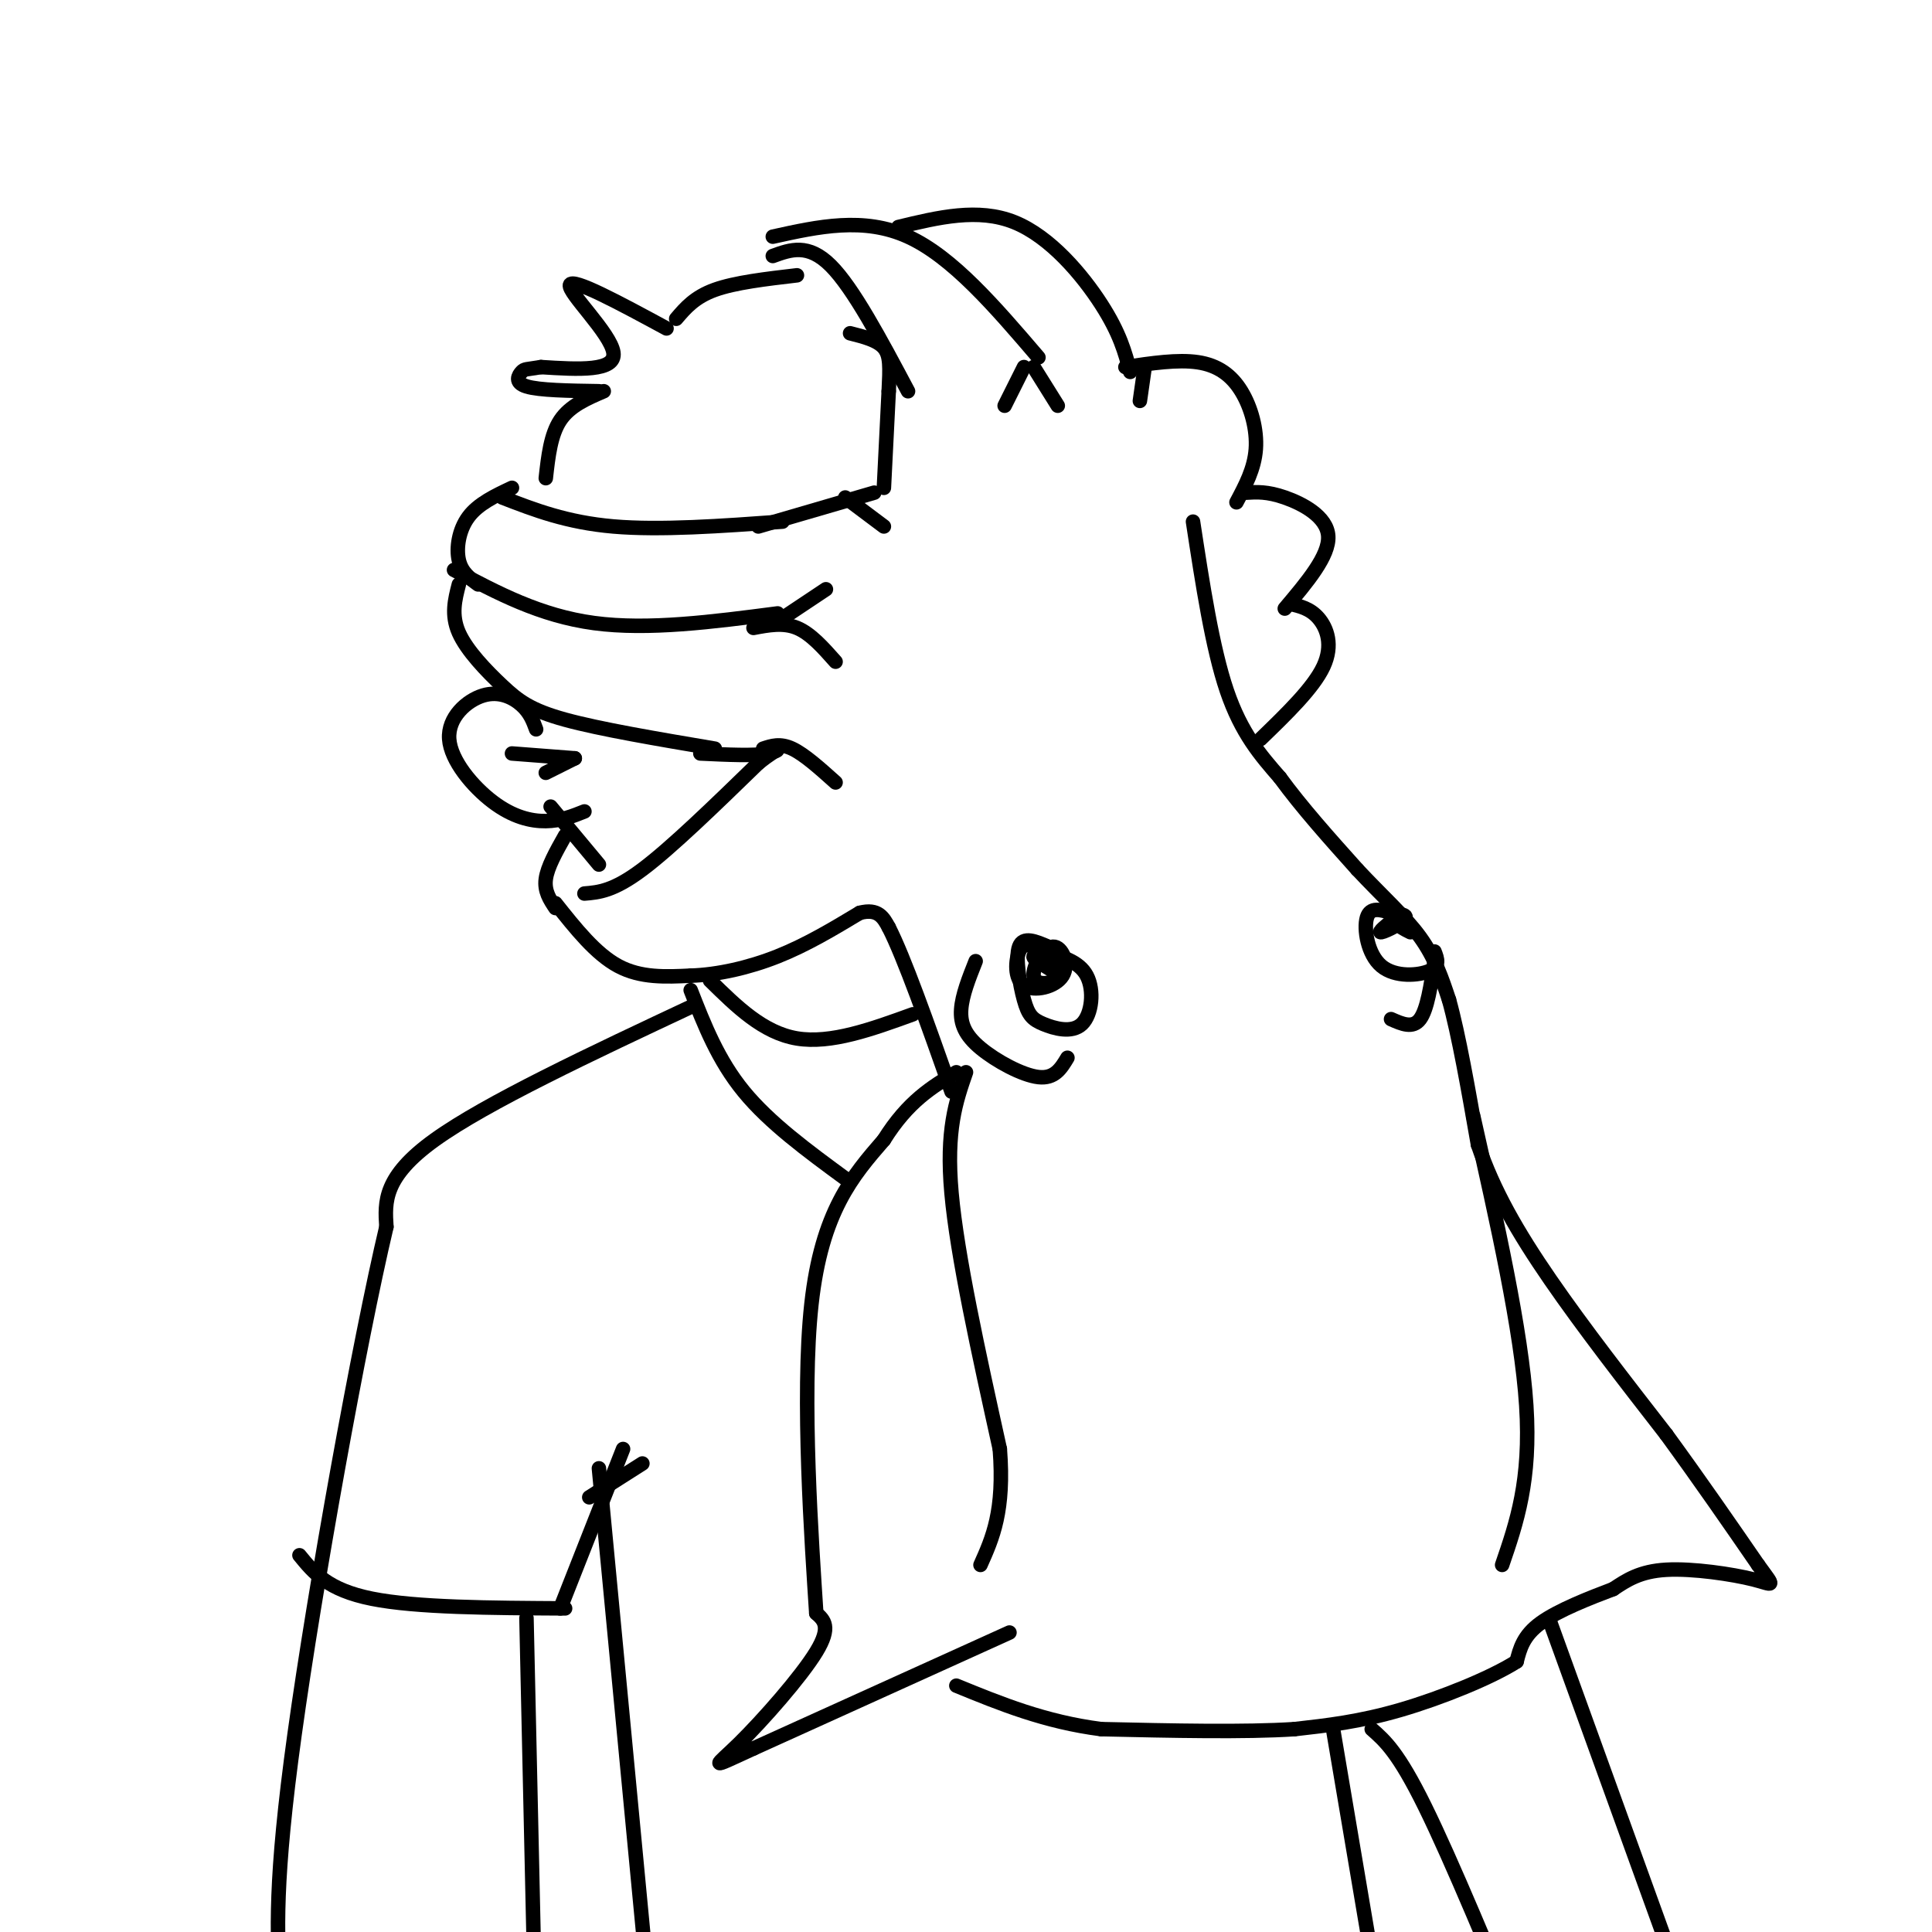 <svg viewBox='0 0 400 400' version='1.1' xmlns='http://www.w3.org/2000/svg' xmlns:xlink='http://www.w3.org/1999/xlink'><g fill='none' stroke='rgb(0,0,0)' stroke-width='3' stroke-linecap='round' stroke-linejoin='round'><path d='M138,68c-9.778,-5.289 -19.556,-10.578 -20,-9c-0.444,1.578 8.444,10.022 9,14c0.556,3.978 -7.222,3.489 -15,3'/><path d='M112,76c-3.107,0.524 -3.375,0.333 -4,1c-0.625,0.667 -1.607,2.190 1,3c2.607,0.810 8.804,0.905 15,1'/><path d='M125,81c-3.500,1.500 -7.000,3.000 -9,6c-2.000,3.000 -2.500,7.500 -3,12'/><path d='M140,66c1.917,-2.250 3.833,-4.500 8,-6c4.167,-1.500 10.583,-2.250 17,-3'/><path d='M160,53c3.667,-1.333 7.333,-2.667 12,2c4.667,4.667 10.333,15.333 16,26'/><path d='M104,103c6.667,2.583 13.333,5.167 23,6c9.667,0.833 22.333,-0.083 35,-1'/><path d='M94,118c8.917,4.750 17.833,9.500 29,11c11.167,1.500 24.583,-0.250 38,-2'/><path d='M95,121c-0.815,3.155 -1.631,6.310 0,10c1.631,3.690 5.708,7.917 9,11c3.292,3.083 5.798,5.024 13,7c7.202,1.976 19.101,3.988 31,6'/><path d='M160,49c9.417,-2.083 18.833,-4.167 28,0c9.167,4.167 18.083,14.583 27,25'/><path d='M186,47c8.267,-2.000 16.533,-4.000 24,-1c7.467,3.000 14.133,11.000 18,17c3.867,6.000 4.933,10.000 6,14'/><path d='M233,76c5.435,-0.810 10.869,-1.619 15,-1c4.131,0.619 6.958,2.667 9,6c2.042,3.333 3.298,7.952 3,12c-0.298,4.048 -2.149,7.524 -4,11'/><path d='M258,102c2.178,-0.133 4.356,-0.267 8,1c3.644,1.267 8.756,3.933 9,8c0.244,4.067 -4.378,9.533 -9,15'/><path d='M267,125c2.133,0.489 4.267,0.978 6,3c1.733,2.022 3.067,5.578 1,10c-2.067,4.422 -7.533,9.711 -13,15'/><path d='M247,108c2.000,13.083 4.000,26.167 7,35c3.000,8.833 7.000,13.417 11,18'/><path d='M265,161c4.500,6.167 10.250,12.583 16,19'/><path d='M281,180c5.111,5.489 9.889,9.711 13,14c3.111,4.289 4.556,8.644 6,13'/><path d='M300,207c2.000,7.167 4.000,18.583 6,30'/><path d='M306,237c3.200,9.467 8.200,18.133 15,28c6.800,9.867 15.400,20.933 24,32'/><path d='M345,297c7.167,9.833 13.083,18.417 19,27'/><path d='M364,324c3.655,5.024 3.292,4.083 -1,3c-4.292,-1.083 -12.512,-2.310 -18,-2c-5.488,0.310 -8.244,2.155 -11,4'/><path d='M334,329c-4.822,1.822 -11.378,4.378 -15,7c-3.622,2.622 -4.311,5.311 -5,8'/><path d='M314,344c-5.133,3.289 -15.467,7.511 -24,10c-8.533,2.489 -15.267,3.244 -22,4'/><path d='M268,358c-10.333,0.667 -25.167,0.333 -40,0'/><path d='M228,358c-11.667,-1.500 -20.833,-5.250 -30,-9'/><path d='M209,338c0.000,0.000 -53.000,24.000 -53,24'/><path d='M156,362c-9.833,4.524 -7.917,3.833 -3,-1c4.917,-4.833 12.833,-13.810 16,-19c3.167,-5.190 1.583,-6.595 0,-8'/><path d='M169,334c-0.889,-13.956 -3.111,-44.844 -1,-64c2.111,-19.156 8.556,-26.578 15,-34'/><path d='M183,236c5.000,-8.000 10.000,-11.000 15,-14'/><path d='M200,222c-2.083,6.000 -4.167,12.000 -3,25c1.167,13.000 5.583,33.000 10,53'/><path d='M207,300c1.000,12.833 -1.500,18.417 -4,24'/><path d='M305,231c5.000,22.250 10.000,44.500 11,60c1.000,15.500 -2.000,24.250 -5,33'/><path d='M202,199c-1.399,3.524 -2.798,7.048 -3,10c-0.202,2.952 0.792,5.333 4,8c3.208,2.667 8.631,5.619 12,6c3.369,0.381 4.685,-1.810 6,-4'/><path d='M217,196c-2.587,-1.113 -5.174,-2.226 -6,0c-0.826,2.226 0.107,7.793 1,11c0.893,3.207 1.744,4.056 4,5c2.256,0.944 5.915,1.985 8,0c2.085,-1.985 2.596,-6.996 1,-10c-1.596,-3.004 -5.298,-4.002 -9,-5'/><path d='M214,196c-1.133,-0.370 -2.266,-0.740 -3,1c-0.734,1.740 -1.068,5.590 1,7c2.068,1.410 6.538,0.381 8,-2c1.462,-2.381 -0.082,-6.112 -2,-6c-1.918,0.112 -4.209,4.069 -4,6c0.209,1.931 2.917,1.838 4,1c1.083,-0.838 0.542,-2.419 0,-4'/><path d='M218,199c-1.067,-0.978 -3.733,-1.422 -4,-1c-0.267,0.422 1.867,1.711 4,3'/><path d='M288,189c-2.161,-0.655 -4.321,-1.310 -5,1c-0.679,2.310 0.125,7.583 3,10c2.875,2.417 7.821,1.976 10,1c2.179,-0.976 1.589,-2.488 1,-4'/><path d='M297,199c-0.750,5.000 -1.500,10.000 -3,12c-1.500,2.000 -3.750,1.000 -6,0'/><path d='M289,190c-1.962,1.581 -3.923,3.161 -3,3c0.923,-0.161 4.732,-2.064 5,-3c0.268,-0.936 -3.005,-0.906 -3,0c0.005,0.906 3.287,2.687 4,3c0.713,0.313 -1.144,-0.844 -3,-2'/><path d='M121,185c3.000,-0.250 6.000,-0.500 12,-5c6.000,-4.500 15.000,-13.250 24,-22'/><path d='M157,158c4.800,-3.867 4.800,-2.533 2,-2c-2.800,0.533 -8.400,0.267 -14,0'/><path d='M115,187c4.167,5.250 8.333,10.500 13,13c4.667,2.500 9.833,2.250 15,2'/><path d='M143,202c5.578,-0.178 12.022,-1.622 18,-4c5.978,-2.378 11.489,-5.689 17,-9'/><path d='M178,189c3.833,-1.000 4.917,1.000 6,3'/><path d='M184,192c3.167,6.167 8.083,20.083 13,34'/><path d='M111,151c-0.627,-1.710 -1.255,-3.420 -3,-5c-1.745,-1.580 -4.609,-3.031 -8,-2c-3.391,1.031 -7.311,4.544 -7,9c0.311,4.456 4.853,9.853 9,13c4.147,3.147 7.899,4.042 11,4c3.101,-0.042 5.550,-1.021 8,-2'/><path d='M106,156c0.000,0.000 13.000,1.000 13,1'/><path d='M119,157c0.000,0.000 -6.000,3.000 -6,3'/><path d='M114,167c0.000,0.000 10.000,12.000 10,12'/><path d='M147,203c5.500,5.417 11.000,10.833 18,12c7.000,1.167 15.500,-1.917 24,-5'/><path d='M143,205c2.833,7.250 5.667,14.500 11,21c5.333,6.500 13.167,12.250 21,18'/><path d='M144,208c-21.667,10.167 -43.333,20.333 -54,28c-10.667,7.667 -10.333,12.833 -10,18'/><path d='M80,254c-5.644,23.822 -14.756,74.378 -19,105c-4.244,30.622 -3.622,41.311 -3,52'/><path d='M62,322c2.917,3.583 5.833,7.167 15,9c9.167,1.833 24.583,1.917 40,2'/><path d='M116,333c0.000,0.000 13.000,-33.000 13,-33'/><path d='M122,310c0.000,0.000 11.000,-7.000 11,-7'/><path d='M124,304c0.000,0.000 12.000,126.000 12,126'/><path d='M109,335c0.000,0.000 2.000,90.000 2,90'/><path d='M321,336c0.000,0.000 34.000,94.000 34,94'/><path d='M284,358c2.750,2.417 5.500,4.833 11,16c5.500,11.167 13.750,31.083 22,51'/><path d='M276,358c0.000,0.000 12.000,71.000 12,71'/><path d='M157,109c0.000,0.000 24.000,-7.000 24,-7'/><path d='M183,101c0.000,0.000 1.000,-20.000 1,-20'/><path d='M184,81c0.244,-4.978 0.356,-7.422 -1,-9c-1.356,-1.578 -4.178,-2.289 -7,-3'/><path d='M106,101c-3.489,1.644 -6.978,3.289 -9,6c-2.022,2.711 -2.578,6.489 -2,9c0.578,2.511 2.289,3.756 4,5'/><path d='M158,155c1.750,-0.583 3.500,-1.167 6,0c2.500,1.167 5.750,4.083 9,7'/><path d='M156,130c3.083,-0.583 6.167,-1.167 9,0c2.833,1.167 5.417,4.083 8,7'/><path d='M162,128c0.000,0.000 9.000,-6.000 9,-6'/><path d='M175,103c0.000,0.000 8.000,6.000 8,6'/><path d='M212,76c0.000,0.000 -4.000,8.000 -4,8'/><path d='M214,76c0.000,0.000 5.000,8.000 5,8'/><path d='M237,76c0.000,0.000 -1.000,7.000 -1,7'/><path d='M115,188c-1.167,-1.750 -2.333,-3.500 -2,-6c0.333,-2.500 2.167,-5.750 4,-9'/></g>
</svg>